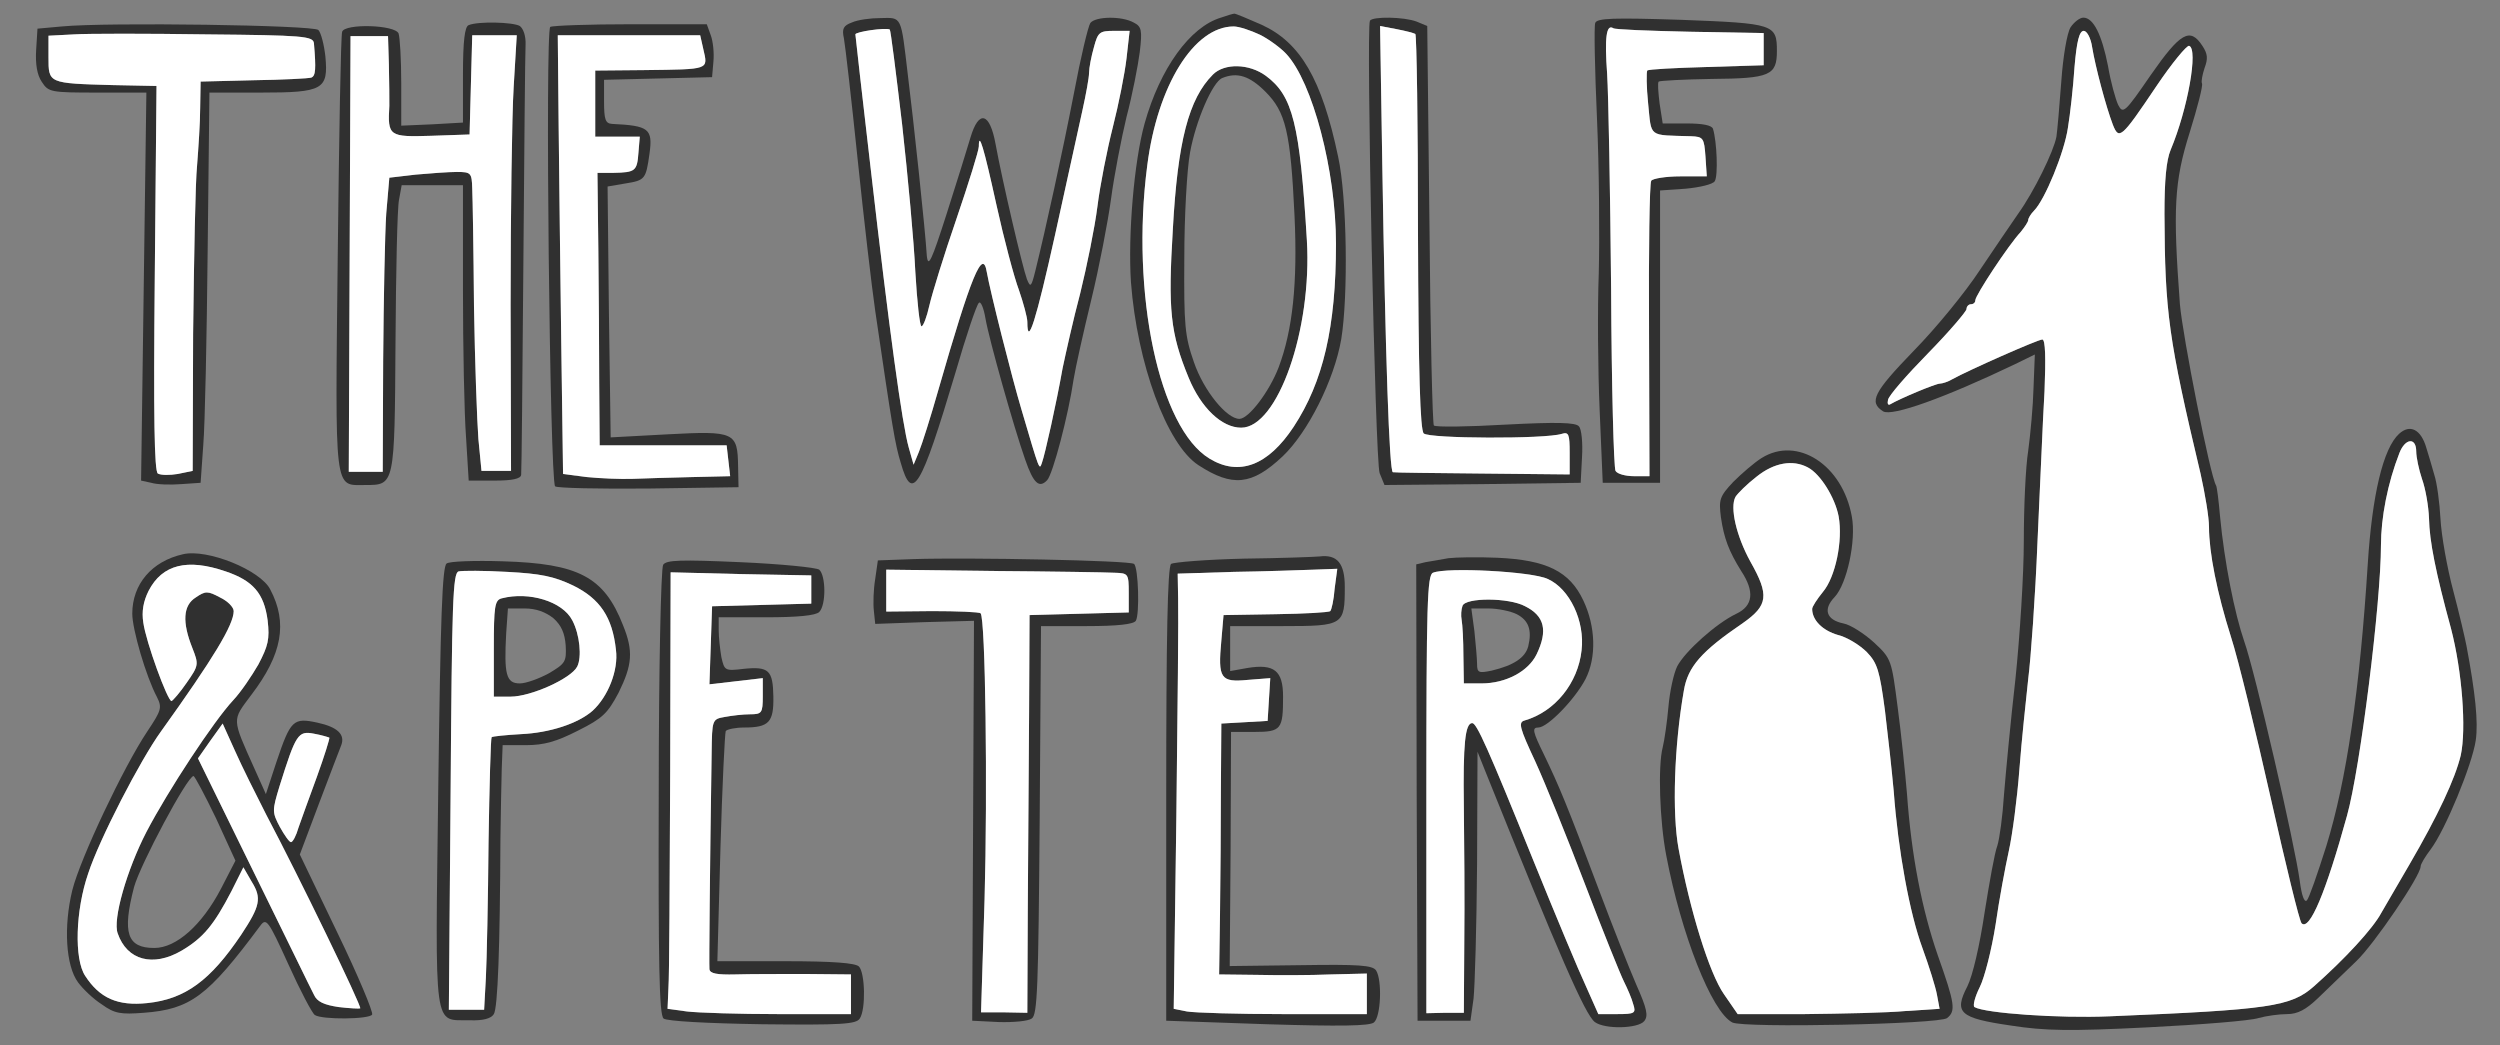 <?xml version="1.0" standalone="no"?>
<!DOCTYPE svg PUBLIC "-//W3C//DTD SVG 20010904//EN"
 "http://www.w3.org/TR/2001/REC-SVG-20010904/DTD/svg10.dtd">
<svg version="1.0" xmlns="http://www.w3.org/2000/svg"
 width="567pt" height="237pt" viewBox="0 0 567 237"
 preserveAspectRatio="xMidYMid meet">
<rect x="0" y="0" width="567" height="237" fill="#808080" stroke="none"/>
<g transform="translate(0,237) scale(0.1,-0.1)"
fill="#303030" stroke="none">
<path d="M2769 2330 c-70 -21 -138 -115 -173 -240 -24 -86 -38 -254 -31 -360
14 -184 81 -368 153 -415 77 -50 121 -46 191 20 57 54 117 173 133 266 16 99
13 321 -7 413 -37 177 -86 260 -174 300 -32 14 -60 26 -62 25 -2 0 -16 -4 -30
-9z m89 -39 c20 -10 47 -30 59 -43 60 -64 113 -266 113 -431 0 -189 -29 -313
-96 -415 -58 -88 -124 -113 -191 -72 -114 69 -179 374 -141 665 23 181 106
315 196 315 12 0 39 -9 60 -19z"/>
<path d="M2751 2201 c-55 -55 -80 -151 -91 -351 -11 -183 -6 -235 36 -337 28
-68 75 -113 119 -113 83 0 161 223 149 425 -16 264 -32 328 -93 373 -38 28
-94 29 -120 3z m119 -39 c46 -46 57 -91 66 -282 7 -151 -4 -258 -36 -343 -21
-55 -68 -117 -89 -117 -29 0 -81 64 -103 128 -21 60 -23 84 -22 237 0 94 6
201 13 239 13 72 51 160 73 169 34 14 62 5 98 -31z"/>

<path d="M1932 2319 c-19 -7 -23 -14 -18 -36 3 -16 17 -138 31 -273 14 -135
32 -290 40 -345 39 -266 45 -303 58 -345 26 -91 45 -60 124 205 24 83 48 154
53 158 4 5 11 -11 15 -35 8 -47 64 -246 90 -320 19 -55 32 -66 50 -47 13 14
48 147 60 229 4 25 22 106 40 180 18 74 38 178 45 230 7 52 23 135 35 185 13
49 26 116 30 147 6 50 4 58 -14 67 -27 15 -86 14 -98 -1 -5 -7 -22 -78 -37
-158 -26 -134 -64 -308 -88 -405 -9 -36 -11 -38 -19 -18 -10 27 -56 224 -71
306 -13 72 -38 79 -57 15 -7 -24 -31 -101 -54 -173 -34 -106 -42 -124 -45 -95
-3 54 -31 315 -43 410 -16 136 -13 130 -62 129 -23 0 -52 -4 -65 -10z m114
-231 c13 -117 27 -268 30 -335 4 -68 10 -123 14 -123 4 0 12 21 18 48 6 26 33
114 61 195 28 82 51 156 51 165 0 35 11 -1 40 -133 17 -77 40 -164 51 -193 10
-29 19 -62 19 -72 0 -60 20 4 63 198 26 119 54 246 62 282 8 36 15 74 15 85 0
11 5 37 11 58 9 34 13 37 45 37 l36 0 -7 -62 c-4 -35 -18 -105 -31 -156 -13
-51 -29 -132 -35 -180 -6 -48 -24 -136 -39 -197 -16 -60 -33 -137 -40 -170
-14 -79 -40 -196 -47 -215 -6 -17 -5 -19 -46 120 -23 77 -71 268 -79 313 -9
55 -35 -7 -110 -268 -17 -60 -37 -123 -44 -140 l-12 -29 -11 39 c-15 53 -44
265 -86 630 -19 165 -35 303 -35 307 0 6 69 16 78 11 2 -1 14 -97 28 -215z"/>
<path d="M3107 2323 c-9 -18 12 -1000 22 -1026 l11 -27 222 2 223 3 3 58 c2
32 -1 64 -7 70 -7 9 -50 10 -166 4 -86 -5 -159 -6 -163 -2 -3 3 -8 208 -10
456 l-5 450 -24 10 c-29 11 -100 12 -106 2z m103 -30 c3 -3 6 -205 6 -450 1
-322 5 -448 13 -456 12 -12 276 -13 313 -1 16 5 18 -1 18 -43 l0 -49 -197 2
c-109 1 -201 2 -204 3 -8 1 -17 264 -24 699 l-5 313 37 -7 c21 -4 40 -9 43
-11z"/>
<path d="M3618 2318 c-3 -7 -1 -105 4 -218 5 -113 6 -270 4 -350 -3 -80 -2
-219 2 -310 l7 -165 65 0 65 0 0 331 0 332 58 4 c32 3 62 10 66 17 8 12 5 90
-4 119 -3 8 -24 12 -59 12 l-55 0 -7 45 c-3 25 -5 48 -2 50 2 2 57 5 121 6
131 1 147 8 147 63 0 61 -6 63 -216 71 -154 5 -192 4 -196 -7z m215 -20 l167
-3 0 -37 0 -36 -129 -4 c-71 -2 -132 -5 -135 -8 -2 -3 -2 -37 2 -75 8 -78 -1
-71 97 -74 28 -1 30 -4 33 -46 l3 -45 -60 0 c-33 0 -63 -5 -66 -10 -4 -6 -6
-159 -5 -340 l1 -330 -35 0 c-19 0 -38 5 -42 12 -4 7 -9 192 -10 413 -2 220
-6 439 -9 487 -6 83 -2 114 14 104 3 -3 82 -6 174 -8z"/>
<path d="M4696 2308 c-8 -13 -17 -66 -21 -123 -4 -55 -9 -111 -11 -125 -6 -33
-51 -125 -87 -175 -15 -22 -55 -80 -87 -128 -32 -49 -99 -131 -150 -183 -91
-94 -102 -116 -69 -137 20 -12 138 30 299 107 l45 22 -3 -76 c-1 -41 -7 -105
-12 -142 -6 -37 -10 -129 -10 -205 0 -76 -9 -217 -19 -313 -11 -96 -22 -214
-26 -263 -3 -48 -10 -99 -15 -115 -6 -15 -18 -83 -29 -152 -11 -74 -27 -143
-39 -167 -31 -60 -18 -72 99 -89 77 -12 133 -13 311 -4 119 6 232 15 250 21
18 5 47 9 65 9 24 0 43 10 71 37 22 21 60 58 86 83 41 39 146 194 146 215 0 5
10 22 23 39 33 44 94 192 102 247 6 41 -1 108 -21 214 -3 16 -16 72 -30 125
-14 52 -27 126 -29 163 -2 37 -8 82 -14 100 -5 18 -13 45 -18 61 -12 42 -37
55 -62 32 -36 -33 -61 -138 -71 -296 -18 -284 -48 -490 -94 -639 -20 -63 -39
-118 -44 -123 -6 -6 -12 12 -16 43 -11 83 -102 477 -126 544 -22 64 -45 179
-55 284 -3 35 -7 67 -9 70 -13 20 -76 340 -82 411 -16 216 -13 278 22 389 18
58 31 108 28 112 -2 4 1 20 6 35 8 21 7 32 -5 50 -28 43 -50 30 -117 -66 -59
-86 -63 -89 -74 -68 -6 13 -17 52 -23 88 -14 71 -33 110 -56 110 -8 0 -21 -10
-29 -22z m49 -45 c7 -43 31 -134 47 -176 14 -35 19 -31 99 88 35 52 69 93 74
91 21 -7 -3 -143 -42 -236 -10 -24 -14 -70 -14 -145 1 -224 9 -283 82 -590 10
-45 19 -98 19 -120 0 -58 18 -149 50 -250 16 -49 56 -214 90 -365 34 -151 65
-279 70 -284 18 -18 55 70 103 244 30 107 77 484 77 613 0 63 15 141 42 210
13 33 38 36 38 3 0 -13 6 -41 13 -62 8 -22 15 -62 16 -90 1 -51 15 -122 50
-250 25 -96 35 -227 22 -287 -13 -54 -52 -137 -116 -247 -24 -41 -53 -91 -64
-110 -19 -36 -83 -105 -153 -167 -52 -46 -100 -53 -463 -68 -115 -5 -284 7
-307 21 -4 3 1 23 12 45 11 22 27 85 36 142 8 56 22 131 30 167 8 36 19 119
24 185 5 66 15 158 20 205 6 47 16 186 21 310 6 124 12 278 16 343 3 75 2 117
-5 117 -10 0 -168 -70 -204 -90 -10 -6 -23 -10 -28 -10 -10 0 -91 -34 -113
-47 -5 -3 -7 2 -5 10 1 9 42 56 91 106 48 49 87 95 87 100 0 6 5 11 10 11 6 0
10 4 10 9 0 11 75 125 103 155 9 11 17 23 17 27 0 4 6 14 13 21 25 25 69 133
77 188 5 30 12 92 15 138 5 59 11 82 21 82 7 0 16 -16 19 -37z"/>
<path d="M140 2310 l-55 -5 -3 -48 c-2 -32 2 -57 13 -73 15 -23 20 -24 126
-24 l111 0 -6 -440 -6 -440 23 -5 c13 -4 43 -5 68 -3 l44 3 6 85 c4 47 8 246
10 442 l4 358 117 0 c141 0 153 7 146 82 -3 27 -10 54 -16 60 -11 11 -477 18
-582 8z m572 -38 c5 -59 4 -74 -6 -78 -6 -2 -65 -5 -131 -6 l-120 -3 -1 -60
c0 -33 -4 -91 -7 -130 -4 -38 -7 -210 -9 -382 l-1 -311 -34 -7 c-18 -3 -38 -3
-45 1 -8 5 -10 128 -7 443 l4 436 -100 2 c-146 4 -145 4 -145 63 l0 49 58 3
c31 2 166 2 300 0 220 -2 242 -4 244 -20z"/>
<path d="M1063 2313 c-9 -3 -13 -36 -13 -113 l0 -108 -70 -4 -70 -3 0 97 c0
53 -3 103 -6 112 -8 20 -122 23 -128 4 -3 -7 -7 -234 -10 -505 -6 -549 -9
-523 63 -523 66 0 66 -1 68 323 1 160 4 306 8 324 l6 33 69 0 70 0 0 -237 c0
-131 3 -282 7 -335 l6 -98 59 0 c39 0 59 4 60 13 1 6 3 221 5 477 2 256 4 480
5 498 1 20 -5 37 -13 43 -15 9 -95 11 -116 2z m-181 -91 c1 -37 1 -78 1 -92
-4 -69 -1 -71 95 -68 l87 3 3 113 3 112 51 0 50 0 -7 -117 c-4 -65 -7 -287 -7
-494 l1 -377 -34 0 -33 0 -7 72 c-3 39 -8 175 -10 301 -1 127 -3 247 -4 268
-1 35 -3 37 -35 37 -18 0 -60 -3 -93 -6 l-60 -7 -7 -81 c-3 -44 -6 -195 -7
-333 l-1 -253 -39 0 -38 0 2 494 2 494 43 0 42 0 2 -66z"/>
<path d="M1248 2309 c-12 -8 -1 -1029 11 -1042 4 -4 99 -6 212 -5 l204 3 -1
47 c-1 78 -8 81 -159 73 l-130 -7 -4 285 -3 284 41 7 c44 7 46 10 54 67 8 57
-1 64 -85 68 -15 1 -18 10 -18 51 l0 49 123 3 122 3 3 35 c2 20 -1 47 -6 60
l-9 25 -172 0 c-95 0 -177 -3 -183 -6z m347 -50 c11 -48 16 -46 -135 -48
l-110 -1 0 -75 0 -75 50 0 51 0 -3 -36 c-3 -42 -7 -45 -56 -46 l-37 0 2 -172
c1 -94 2 -233 2 -308 l1 -138 144 0 144 0 4 -35 4 -35 -86 -2 c-47 -1 -107 -3
-135 -4 -27 -1 -74 1 -104 4 l-54 7 -4 290 c-2 160 -5 383 -6 498 l-2 207 162
0 161 0 7 -31z"/>
<path d="M3995 1331 c-16 -10 -45 -35 -64 -54 -31 -33 -33 -40 -28 -80 7 -48
18 -77 46 -122 31 -47 27 -79 -11 -97 -46 -22 -116 -85 -134 -119 -8 -16 -17
-57 -20 -92 -3 -34 -9 -76 -13 -92 -11 -42 -7 -167 8 -245 34 -179 103 -355
150 -379 25 -13 470 -4 487 10 20 16 18 32 -21 142 -36 104 -60 226 -70 367
-4 47 -13 135 -21 195 -14 108 -14 111 -54 148 -22 20 -53 40 -69 43 -39 8
-47 32 -20 60 28 30 49 128 39 182 -21 118 -124 184 -205 133z m105 -21 c29
-15 62 -69 70 -111 10 -55 -7 -138 -36 -172 -13 -16 -24 -33 -24 -38 0 -26 24
-49 58 -59 21 -5 50 -23 66 -39 24 -25 29 -42 41 -132 7 -57 16 -140 20 -184
10 -135 36 -276 65 -355 15 -41 30 -89 33 -106 l6 -32 -77 -5 c-42 -4 -145 -6
-229 -7 l-152 0 -31 45 c-33 47 -77 189 -103 330 -15 81 -10 234 12 359 9 54
40 89 134 153 57 40 60 63 17 139 -32 58 -47 123 -34 147 5 8 26 29 48 46 40
32 82 39 116 21z"/>
<path d="M415 1113 c-71 -16 -115 -68 -115 -135 0 -35 31 -142 56 -189 12 -24
10 -30 -22 -78 -53 -79 -152 -288 -170 -360 -20 -82 -15 -171 13 -209 11 -15
35 -38 54 -50 29 -21 43 -23 95 -19 106 8 145 37 264 197 14 19 18 14 64 -87
27 -60 54 -111 60 -115 16 -11 124 -10 130 1 3 5 -32 89 -79 186 l-85 177 44
117 c24 64 47 123 50 131 9 24 -8 41 -54 51 -55 12 -61 6 -93 -89 l-24 -73
-26 58 c-52 116 -51 108 -7 167 70 92 83 163 43 239 -22 44 -143 93 -198 80z
m97 -39 c62 -21 87 -50 95 -111 5 -43 1 -58 -21 -100 -15 -26 -40 -63 -57 -81
-44 -47 -148 -205 -197 -299 -44 -85 -77 -199 -65 -230 21 -61 80 -77 145 -39
49 29 73 58 113 135 l27 54 19 -33 c23 -37 19 -55 -24 -120 -70 -104 -127
-146 -213 -155 -67 -7 -108 11 -141 62 -25 38 -22 148 7 232 25 77 118 257
165 322 119 166 165 242 165 273 0 9 -14 23 -31 31 -28 15 -33 15 -55 0 -29
-18 -31 -56 -8 -114 15 -38 15 -40 -13 -80 -15 -22 -31 -40 -34 -41 -9 0 -58
134 -64 178 -4 25 0 48 12 72 31 60 88 74 175 44z m93 -554 c72 -136 216 -433
212 -437 -2 -1 -24 0 -49 3 -33 5 -49 12 -56 28 -6 11 -67 137 -137 279 l-126
257 28 40 28 39 28 -62 c15 -34 48 -100 72 -147z m142 177 c1 -2 -11 -41 -28
-88 -17 -46 -36 -99 -42 -116 -5 -18 -13 -33 -17 -33 -4 0 -15 16 -25 34 -18
34 -18 37 -1 93 37 118 42 126 78 119 17 -3 33 -8 35 -9z m-257 -183 l44 -96
-33 -64 c-43 -82 -101 -134 -151 -134 -62 0 -73 34 -46 138 14 51 121 252 135
252 3 -1 26 -44 51 -96z"/>
<path d="M2073 1102 l-82 -3 -6 -42 c-4 -24 -5 -56 -3 -73 l3 -29 112 4 112 3
-2 -453 -2 -454 60 -3 c33 -1 67 2 75 8 13 8 15 71 18 450 l3 440 104 0 c68 0
106 4 111 12 9 14 6 121 -4 129 -8 8 -375 15 -499 11z m455 -31 c31 -1 32 -2
32 -46 l0 -44 -112 -3 -113 -3 -1 -220 c-1 -121 -2 -324 -3 -451 l-1 -231 -52
1 -53 0 8 256 c7 249 2 638 -9 649 -3 3 -53 5 -110 5 l-104 -1 0 47 0 48 243
-3 c133 -1 257 -3 275 -4z"/>
<path d="M2821 1103 c-85 -2 -159 -8 -165 -12 -8 -7 -11 -170 -11 -523 l0
-513 229 -8 c166 -5 232 -4 242 4 16 13 19 96 5 118 -8 12 -40 14 -171 12
l-161 -2 2 265 1 266 53 0 c61 0 65 6 65 80 0 59 -20 75 -81 65 l-39 -7 0 51
0 51 120 0 c137 0 140 2 140 89 0 53 -17 74 -57 69 -10 -1 -87 -4 -172 -5z
m206 -68 c-2 -26 -7 -48 -10 -51 -3 -3 -58 -6 -123 -7 l-119 -2 -5 -58 c-8
-86 -2 -95 60 -89 l51 4 -3 -48 -3 -49 -52 -3 -53 -3 -1 -147 c0 -81 -1 -209
-2 -284 l-2 -138 85 -1 c47 -1 122 -1 168 1 l82 2 0 -46 0 -46 -189 0 c-104 0
-202 3 -219 6 l-30 6 6 437 c3 240 5 462 4 493 l-1 57 127 4 c70 1 151 4 181
5 l54 2 -6 -45z"/>
<path d="M3285 1104 c-16 -3 -40 -7 -52 -9 l-21 -5 1 -517 2 -518 60 0 60 0 7
50 c3 28 7 165 8 305 l1 255 18 -45 c168 -418 226 -551 248 -568 23 -17 98
-15 112 2 10 12 6 29 -18 83 -16 37 -54 133 -84 213 -74 197 -90 235 -125 308
-26 53 -28 62 -13 62 21 0 83 64 107 110 25 49 23 119 -5 178 -31 66 -83 92
-195 97 -45 2 -94 1 -111 -1z m225 -47 c50 -22 85 -96 77 -162 -8 -74 -60
-139 -129 -159 -15 -4 -12 -16 24 -93 22 -48 73 -174 113 -279 40 -105 80
-204 88 -220 8 -16 18 -39 21 -51 7 -21 4 -23 -36 -23 l-43 0 -28 63 c-16 34
-69 161 -118 282 -105 260 -130 315 -140 315 -16 0 -21 -47 -19 -188 1 -81 2
-219 1 -308 l-1 -161 -42 0 -43 -1 0 496 c0 432 2 498 15 503 31 13 224 3 260
-14z"/>
<path d="M3317 996 c-3 -8 -4 -22 -2 -32 2 -11 4 -47 4 -81 l1 -63 40 0 c55 0
106 27 125 66 26 54 18 87 -26 109 -37 20 -135 20 -142 1z m123 -19 c27 -14
35 -36 26 -73 -7 -26 -33 -43 -83 -55 -29 -6 -33 -5 -33 15 0 11 -3 45 -6 74
l-7 52 39 0 c21 0 50 -6 64 -13z"/>
<path d="M1013 1092 c-10 -6 -14 -126 -19 -508 -7 -564 -12 -526 72 -528 30
-1 48 4 54 14 9 14 14 152 15 400 1 58 2 129 3 158 l2 52 53 0 c41 0 69 8 118
33 56 28 67 39 92 86 31 63 34 94 10 153 -43 110 -101 140 -273 145 -63 2
-121 0 -127 -5z m287 -50 c61 -30 89 -72 97 -146 6 -46 -18 -106 -53 -138 -33
-29 -97 -50 -162 -53 -35 -2 -65 -5 -67 -7 -2 -2 -5 -109 -7 -238 -1 -129 -4
-268 -6 -307 l-4 -73 -40 0 -40 0 4 495 c3 429 5 495 18 499 8 2 58 2 110 -1
76 -4 106 -10 150 -31z"/>
<path d="M1138 1013 c-16 -4 -18 -18 -18 -114 l0 -109 38 0 c46 0 137 41 151
68 11 21 6 73 -11 105 -22 43 -98 66 -160 50z m117 -45 c18 -16 26 -34 28 -62
2 -37 -1 -41 -38 -63 -22 -12 -52 -23 -66 -23 -31 0 -36 20 -31 113 l4 57 38
0 c26 0 47 -8 65 -22z"/>
<path d="M1504 1089 c-5 -8 -10 -240 -10 -516 -1 -388 1 -505 11 -513 7 -6 98
-11 224 -13 179 -2 213 0 221 13 14 21 12 104 -2 118 -8 8 -60 12 -167 12
l-154 0 7 257 c4 141 10 261 12 265 3 4 22 8 42 8 56 0 67 12 66 70 -1 60 -10
69 -68 63 -42 -5 -43 -4 -50 27 -3 18 -6 45 -6 61 l0 29 108 0 c71 0 112 4
120 12 16 16 15 83 0 96 -7 5 -88 13 -179 17 -136 6 -168 5 -175 -6z m336 -56
l0 -32 -112 -3 -113 -3 -3 -89 -3 -88 61 7 60 7 0 -41 c0 -38 -2 -41 -29 -41
-16 0 -41 -3 -57 -6 -29 -5 -29 -6 -30 -82 -4 -261 -6 -479 -5 -490 1 -10 17
-13 59 -12 31 1 103 1 160 1 l102 -1 0 -45 0 -45 -164 0 c-90 0 -183 3 -208 6
l-44 6 2 47 c2 25 3 248 4 494 l1 449 159 -4 160 -3 0 -32z"/>

<path fill="#fff" d="M2769 2330 m89 -39 c20 -10 47 -30 59 -43 60 -64 113 -266 113 -431 0 -189 -29 -313 -96 -415 -58 -88 -124 -113 -191 -72 -114 69 -179 374 -141 665 23 181 106
315 196 315 12 0 39 -9 60 -19z M2751 2201 c-55 -55 -80 -151 -91 -351 -11 -183 -6 -235 36 -337 28
-68 75 -113 119 -113 83 0 161 223 149 425 -16 264 -32 328 -93 373 -38 28
-94 29 -120 3z"/>
<path fill="#fff" d="M1932 2319 m114
-231 c13 -117 27 -268 30 -335 4 -68 10 -123 14 -123 4 0 12 21 18 48 6 26 33
114 61 195 28 82 51 156 51 165 0 35 11 -1 40 -133 17 -77 40 -164 51 -193 10
-29 19 -62 19 -72 0 -60 20 4 63 198 26 119 54 246 62 282 8 36 15 74 15 85 0
11 5 37 11 58 9 34 13 37 45 37 l36 0 -7 -62 c-4 -35 -18 -105 -31 -156 -13
-51 -29 -132 -35 -180 -6 -48 -24 -136 -39 -197 -16 -60 -33 -137 -40 -170
-14 -79 -40 -196 -47 -215 -6 -17 -5 -19 -46 120 -23 77 -71 268 -79 313 -9
55 -35 -7 -110 -268 -17 -60 -37 -123 -44 -140 l-12 -29 -11 39 c-15 53 -44
265 -86 630 -19 165 -35 303 -35 307 0 6 69 16 78 11 2 -1 14 -97 28 -215z"/>
<path fill="#fff" d="M3107 2323 m103 -30 c3 -3 6 -205 6 -450 1
-322 5 -448 13 -456 12 -12 276 -13 313 -1 16 5 18 -1 18 -43 l0 -49 -197 2
c-109 1 -201 2 -204 3 -8 1 -17 264 -24 699 l-5 313 37 -7 c21 -4 40 -9 43
-11z"/>
<path fill="#fff" d="M3618 2318 m215 -20 l167
-3 0 -37 0 -36 -129 -4 c-71 -2 -132 -5 -135 -8 -2 -3 -2 -37 2 -75 8 -78 -1
-71 97 -74 28 -1 30 -4 33 -46 l3 -45 -60 0 c-33 0 -63 -5 -66 -10 -4 -6 -6
-159 -5 -340 l1 -330 -35 0 c-19 0 -38 5 -42 12 -4 7 -9 192 -10 413 -2 220
-6 439 -9 487 -6 83 -2 114 14 104 3 -3 82 -6 174 -8z"/>
<path fill="#fff" d="M4696 2308 m49 -45 c7 -43 31 -134 47 -176 14 -35 19 -31 99 88 35 52 69 93 74
91 21 -7 -3 -143 -42 -236 -10 -24 -14 -70 -14 -145 1 -224 9 -283 82 -590 10
-45 19 -98 19 -120 0 -58 18 -149 50 -250 16 -49 56 -214 90 -365 34 -151 65
-279 70 -284 18 -18 55 70 103 244 30 107 77 484 77 613 0 63 15 141 42 210
13 33 38 36 38 3 0 -13 6 -41 13 -62 8 -22 15 -62 16 -90 1 -51 15 -122 50
-250 25 -96 35 -227 22 -287 -13 -54 -52 -137 -116 -247 -24 -41 -53 -91 -64
-110 -19 -36 -83 -105 -153 -167 -52 -46 -100 -53 -463 -68 -115 -5 -284 7
-307 21 -4 3 1 23 12 45 11 22 27 85 36 142 8 56 22 131 30 167 8 36 19 119
24 185 5 66 15 158 20 205 6 47 16 186 21 310 6 124 12 278 16 343 3 75 2 117
-5 117 -10 0 -168 -70 -204 -90 -10 -6 -23 -10 -28 -10 -10 0 -91 -34 -113
-47 -5 -3 -7 2 -5 10 1 9 42 56 91 106 48 49 87 95 87 100 0 6 5 11 10 11 6 0
10 4 10 9 0 11 75 125 103 155 9 11 17 23 17 27 0 4 6 14 13 21 25 25 69 133
77 188 5 30 12 92 15 138 5 59 11 82 21 82 7 0 16 -16 19 -37z"/>
<path fill="#fff" d="M140 2310 m572 -38 c5 -59 4 -74 -6 -78 -6 -2 -65 -5 -131 -6 l-120 -3 -1 -60
c0 -33 -4 -91 -7 -130 -4 -38 -7 -210 -9 -382 l-1 -311 -34 -7 c-18 -3 -38 -3
-45 1 -8 5 -10 128 -7 443 l4 436 -100 2 c-146 4 -145 4 -145 63 l0 49 58 3
c31 2 166 2 300 0 220 -2 242 -4 244 -20z"/>
<path fill="#fff" d="M1063 2313 m-181 -91 c1 -37 1 -78 1 -92
-4 -69 -1 -71 95 -68 l87 3 3 113 3 112 51 0 50 0 -7 -117 c-4 -65 -7 -287 -7
-494 l1 -377 -34 0 -33 0 -7 72 c-3 39 -8 175 -10 301 -1 127 -3 247 -4 268
-1 35 -3 37 -35 37 -18 0 -60 -3 -93 -6 l-60 -7 -7 -81 c-3 -44 -6 -195 -7
-333 l-1 -253 -39 0 -38 0 2 494 2 494 43 0 42 0 2 -66z"/>
<path fill="#fff" d="M1248 2309 m347 -50 c11 -48 16 -46 -135 -48
l-110 -1 0 -75 0 -75 50 0 51 0 -3 -36 c-3 -42 -7 -45 -56 -46 l-37 0 2 -172
c1 -94 2 -233 2 -308 l1 -138 144 0 144 0 4 -35 4 -35 -86 -2 c-47 -1 -107 -3
-135 -4 -27 -1 -74 1 -104 4 l-54 7 -4 290 c-2 160 -5 383 -6 498 l-2 207 162
0 161 0 7 -31z"/>
<path fill="#fff" d="M3995 1331 m105 -21 c29
-15 62 -69 70 -111 10 -55 -7 -138 -36 -172 -13 -16 -24 -33 -24 -38 0 -26 24
-49 58 -59 21 -5 50 -23 66 -39 24 -25 29 -42 41 -132 7 -57 16 -140 20 -184
10 -135 36 -276 65 -355 15 -41 30 -89 33 -106 l6 -32 -77 -5 c-42 -4 -145 -6
-229 -7 l-152 0 -31 45 c-33 47 -77 189 -103 330 -15 81 -10 234 12 359 9 54
40 89 134 153 57 40 60 63 17 139 -32 58 -47 123 -34 147 5 8 26 29 48 46 40
32 82 39 116 21z"/>
<path fill="#fff" d="M415 1113
m97 -39 c62 -21 87 -50 95 -111 5 -43 1 -58 -21 -100 -15 -26 -40 -63 -57 -81
-44 -47 -148 -205 -197 -299 -44 -85 -77 -199 -65 -230 21 -61 80 -77 145 -39
49 29 73 58 113 135 l27 54 19 -33 c23 -37 19 -55 -24 -120 -70 -104 -127
-146 -213 -155 -67 -7 -108 11 -141 62 -25 38 -22 148 7 232 25 77 118 257
165 322 119 166 165 242 165 273 0 9 -14 23 -31 31 -28 15 -33 15 -55 0 -29
-18 -31 -56 -8 -114 15 -38 15 -40 -13 -80 -15 -22 -31 -40 -34 -41 -9 0 -58
134 -64 178 -4 25 0 48 12 72 31 60 88 74 175 44z
 m93 -554 c72 -136 216 -433
212 -437 -2 -1 -24 0 -49 3 -33 5 -49 12 -56 28 -6 11 -67 137 -137 279 l-126
257 28 40 28 39 28 -62 c15 -34 48 -100 72 -147z
 m142 177 c1 -2 -11 -41 -28
-88 -17 -46 -36 -99 -42 -116 -5 -18 -13 -33 -17 -33 -4 0 -15 16 -25 34 -18
34 -18 37 -1 93 37 118 42 126 78 119 17 -3 33 -8 35 -9z"/>
<path fill="#fff" d="M2073 1102 m455 -31 c31 -1 32 -2
32 -46 l0 -44 -112 -3 -113 -3 -1 -220 c-1 -121 -2 -324 -3 -451 l-1 -231 -52
1 -53 0 8 256 c7 249 2 638 -9 649 -3 3 -53 5 -110 5 l-104 -1 0 47 0 48 243
-3 c133 -1 257 -3 275 -4z"/>
<path fill="#fff" d="M2821 1103
m206 -68 c-2 -26 -7 -48 -10 -51 -3 -3 -58 -6 -123 -7 l-119 -2 -5 -58 c-8
-86 -2 -95 60 -89 l51 4 -3 -48 -3 -49 -52 -3 -53 -3 -1 -147 c0 -81 -1 -209
-2 -284 l-2 -138 85 -1 c47 -1 122 -1 168 1 l82 2 0 -46 0 -46 -189 0 c-104 0
-202 3 -219 6 l-30 6 6 437 c3 240 5 462 4 493 l-1 57 127 4 c70 1 151 4 181
5 l54 2 -6 -45z"/>
<path fill="#fff" d="M3285 1104 m225 -47 c50 -22 85 -96 77 -162 -8 -74 -60
-139 -129 -159 -15 -4 -12 -16 24 -93 22 -48 73 -174 113 -279 40 -105 80
-204 88 -220 8 -16 18 -39 21 -51 7 -21 4 -23 -36 -23 l-43 0 -28 63 c-16 34
-69 161 -118 282 -105 260 -130 315 -140 315 -16 0 -21 -47 -19 -188 1 -81 2
-219 1 -308 l-1 -161 -42 0 -43 -1 0 496 c0 432 2 498 15 503 31 13 224 3 260
-14z M3317 996 c-3 -8 -4 -22 -2 -32 2 -11 4 -47 4 -81 l1 -63 40 0 c55 0
106 27 125 66 26 54 18 87 -26 109 -37 20 -135 20 -142 1z"/>
<path fill="#fff" d="M1013 1092 m287 -50 c61 -30 89 -72 97 -146 6 -46 -18 -106 -53 -138 -33
-29 -97 -50 -162 -53 -35 -2 -65 -5 -67 -7 -2 -2 -5 -109 -7 -238 -1 -129 -4
-268 -6 -307 l-4 -73 -40 0 -40 0 4 495 c3 429 5 495 18 499 8 2 58 2 110 -1
76 -4 106 -10 150 -31z M1138 1013 c-16 -4 -18 -18 -18 -114 l0 -109 38 0 c46 0 137 41 151
68 11 21 6 73 -11 105 -22 43 -98 66 -160 50z"/>
<path fill="#fff" d="M1504 1089 m336 -56
l0 -32 -112 -3 -113 -3 -3 -89 -3 -88 61 7 60 7 0 -41 c0 -38 -2 -41 -29 -41
-16 0 -41 -3 -57 -6 -29 -5 -29 -6 -30 -82 -4 -261 -6 -479 -5 -490 1 -10 17
-13 59 -12 31 1 103 1 160 1 l102 -1 0 -45 0 -45 -164 0 c-90 0 -183 3 -208 6
l-44 6 2 47 c2 25 3 248 4 494 l1 449 159 -4 160 -3 0 -32z"/>
</g>
</svg>
